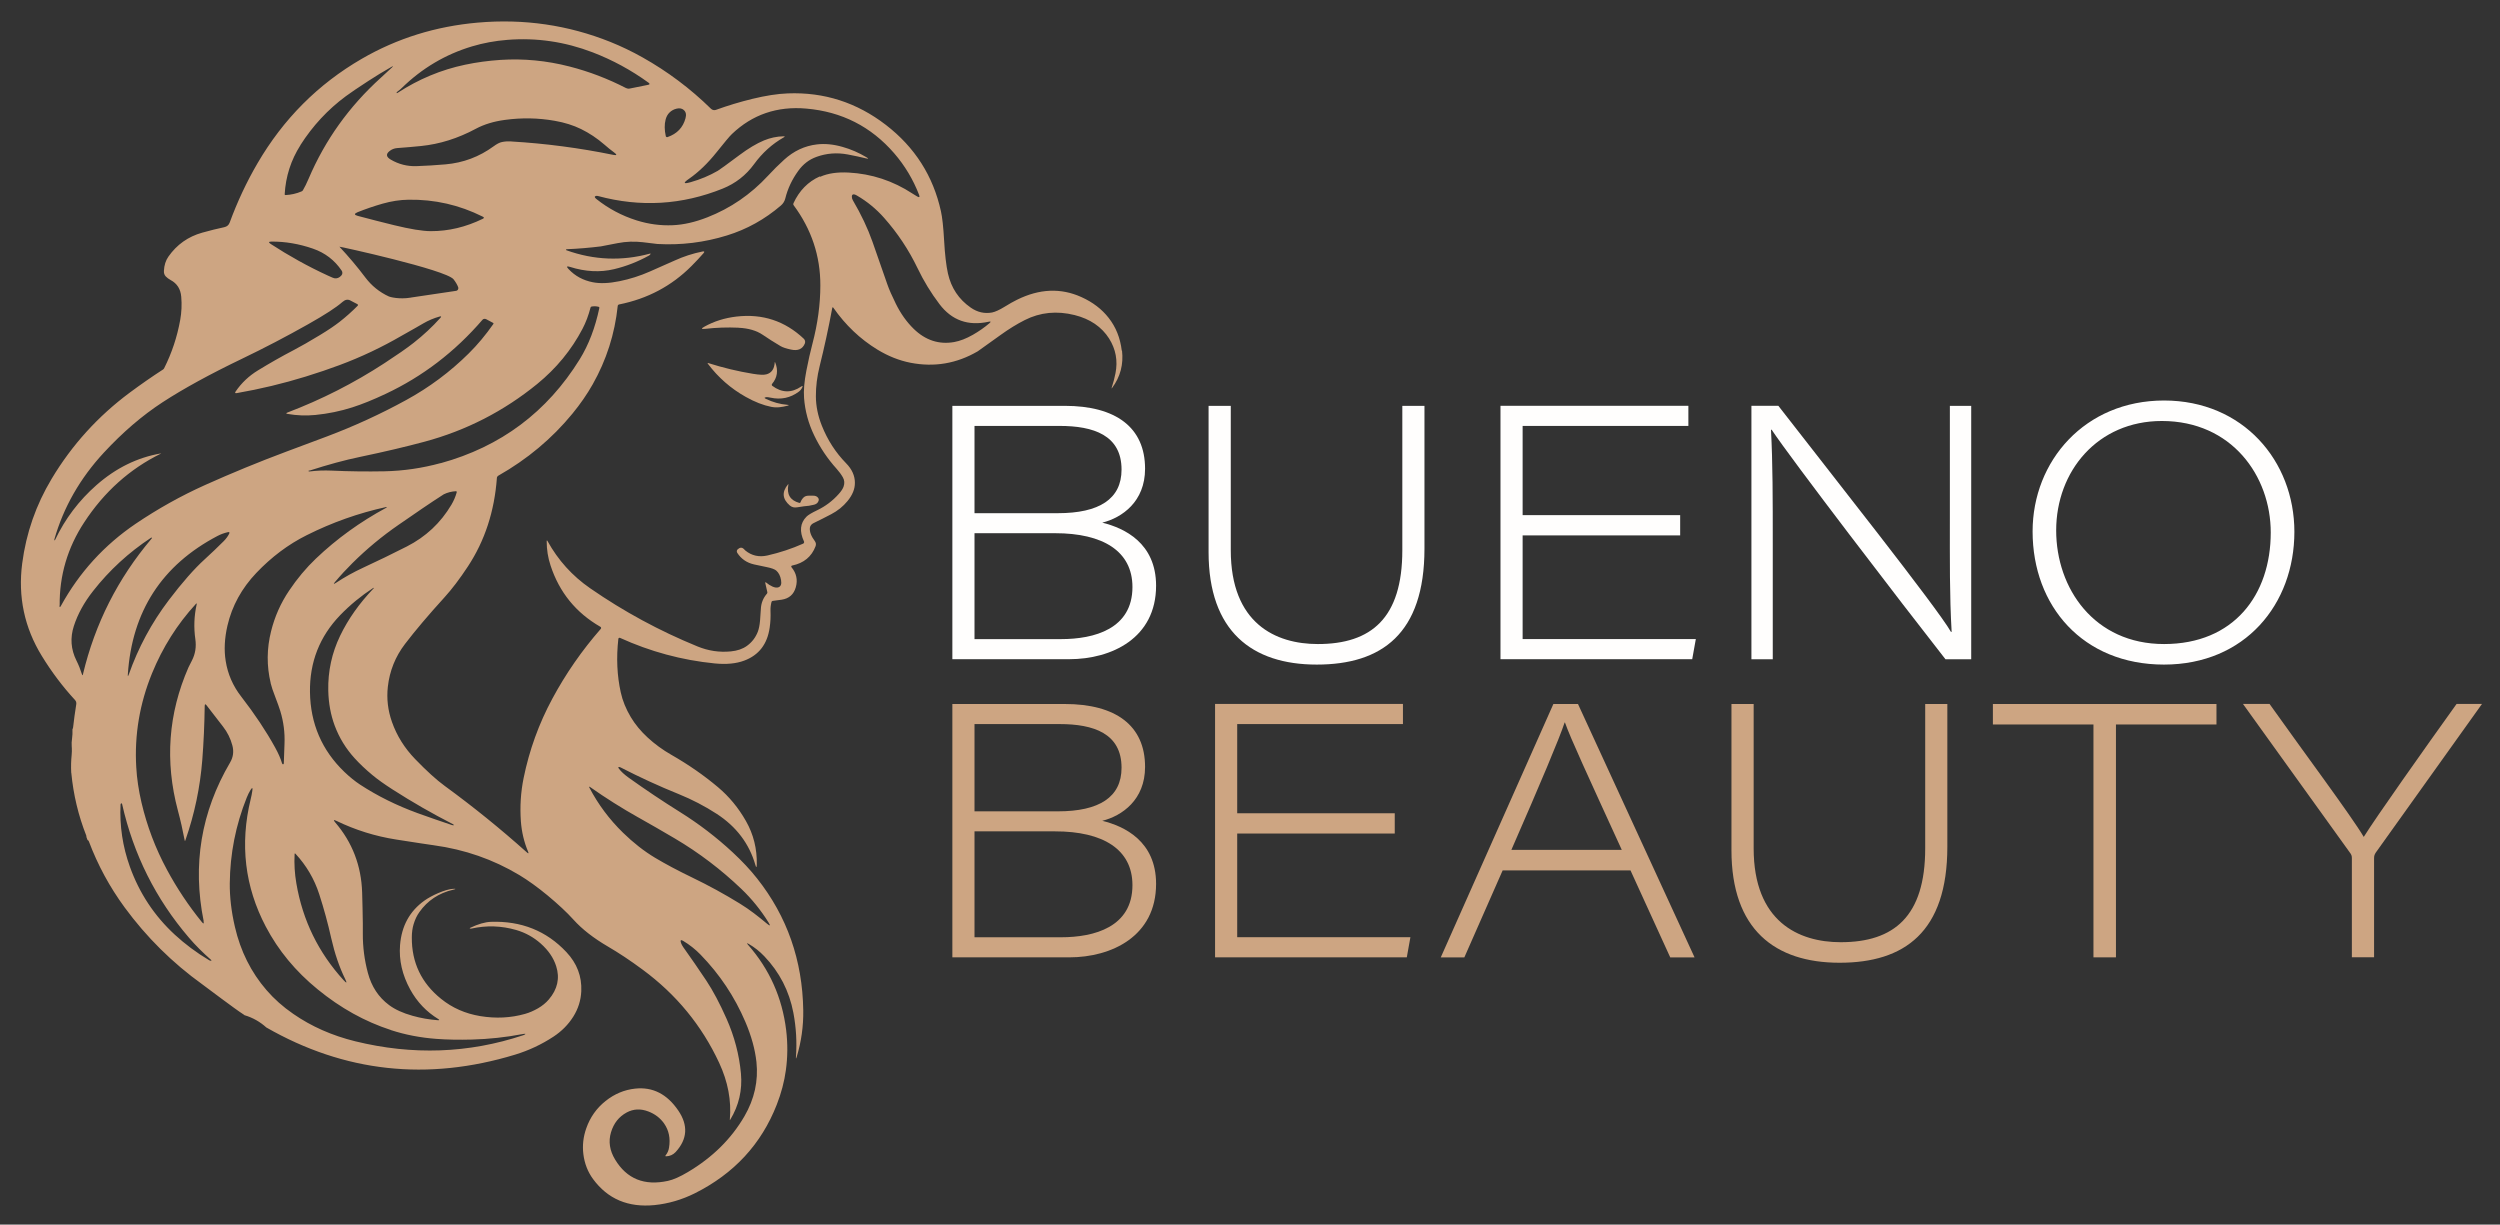 <?xml version="1.0" encoding="UTF-8"?>
<svg id="Camada_1" data-name="Camada 1" xmlns="http://www.w3.org/2000/svg" viewBox="0 0 435.76 213.45">
  <rect x="0" y="0" width="435.76" height="213.45" fill="#333333" stroke="none"/>
  <defs>
    <style>
      .cls-1 {
        fill: #cda582;
      }

      .cls-1, .cls-2 {
        stroke-width: 0px;
      }

      .cls-2 {
        fill: #fffefd;
      }
    </style>
  </defs>
  <g>
    <path class="cls-1" d="M195.53,61.14c-.26-2.21-1.02-4.13-2.3-5.75-1.19-1.52-2.77-2.72-4.74-3.61-3.58-1.62-7.31-1.46-11.2.46-.64.31-1.36.72-2.15,1.21-.94.58-1.68.91-2.22,1.02-1.32.24-2.56-.04-3.73-.86-2.07-1.44-3.39-3.42-3.96-5.94-.3-1.35-.53-3.28-.67-5.8-.13-2.28-.31-3.96-.55-5.04-1.35-6.15-4.55-11.17-9.6-15.06-5.08-3.91-10.78-5.74-17.11-5.49-1.8.07-3.85.39-6.15.95-2.17.53-4.29,1.17-6.36,1.92-.3.11-.63.03-.86-.19-3.6-3.53-7.58-6.51-11.94-8.96-1.85-1.04-3.73-1.94-5.62-2.7-7.35-2.94-15.04-4.06-23.08-3.36-7.33.64-14.08,2.74-20.25,6.32-7.59,4.4-13.64,10.46-18.15,18.19-1.91,3.27-3.52,6.71-4.85,10.33-.16.45-.48.72-.95.82-1.21.26-2.49.57-3.83.95-2.47.69-4.43,2.08-5.9,4.17-.48.68-.74,1.51-.79,2.49-.02.39.08.71.31.96.23.24.52.46.87.65,1.11.59,1.73,1.56,1.84,2.9.12,1.36.06,2.71-.18,4.05-.53,2.95-1.46,5.75-2.8,8.42-.05.09-.11.17-.2.22-1.98,1.28-3.91,2.63-5.8,4.03-5.53,4.11-10.07,9.11-13.61,15.02-2.73,4.55-4.44,9.45-5.13,14.73-.76,5.81.38,11.2,3.42,16.15,1.71,2.79,3.64,5.35,5.78,7.67.19.2.27.48.22.75-.22,1.36-.4,2.7-.55,4.03,0,.06-.02.12-.04.17-.03.06-.05.11-.07.14,0,.04,0,.08,0,.11.02.51,0,1.01-.07,1.5s-.1.94-.06,1.4c0,.11.01.21.02.32.02.39,0,.77-.03,1.14-.1,1.01-.13,2.03-.08,3.04,0,.01,0,.02,0,.04,0,0,0,0,0,.01,0,0,.01.01.02.07.36,3.79,1.23,7.42,2.6,10.9.04.11.05.18.02.23.08.19.15.38.21.57.01,0,.03,0,.04.01.08.03.15.11.19.22,1.55,4.12,3.63,7.95,6.23,11.5,3.81,5.19,8.32,9.66,13.55,13.42,1.03.74,5.53,4.19,7.25,5.29.03.02.06.05.09.08,1.44.42,2.73,1.16,3.81,2.14,13.63,7.81,28.08,9.39,43.36,4.74,2.39-.73,4.63-1.78,6.71-3.15,1.41-.93,2.55-2.08,3.42-3.45.87-1.38,1.34-2.87,1.41-4.48.11-2.57-.75-4.83-2.59-6.79-3.48-3.71-7.88-5.47-13.19-5.28-1,.04-2.19.38-3.58,1.04-.12.06-.12.1,0,.13.07.02.15.02.23,0,2.62-.58,5.21-.49,7.78.25,1.61.47,3.04,1.26,4.29,2.37,1.33,1.18,2.22,2.49,2.68,3.93.67,2.09.24,4.03-1.28,5.81-.51.6-1.14,1.11-1.88,1.54-.75.43-1.5.76-2.25.97-2.49.71-5.1.84-7.82.39-2.6-.43-4.88-1.43-6.83-3.01-3.43-2.76-5.13-6.33-5.1-10.71,0-.86.11-1.62.31-2.29.24-.8.57-1.51,1.01-2.12,1.41-2,3.37-3.31,5.88-3.9.55-.13.54-.18-.03-.15-.66.04-1.52.29-2.6.75-.92.4-1.71.83-2.36,1.29-2.57,1.83-3.99,4.41-4.26,7.76-.21,2.62.38,5.2,1.77,7.74,1.19,2.17,2.83,3.89,4.92,5.17.2.12.18.21-.06.19-1.53-.11-3.02-.37-4.47-.78-1.68-.47-3.04-1.09-4.08-1.87-1.83-1.36-3.06-3.23-3.69-5.61-.6-2.24-.89-4.51-.88-6.82,0-1.17,0-1.77,0-1.8-.02-1.8-.07-3.61-.12-5.41-.15-4.66-1.72-8.73-4.69-12.19-.36-.42-.29-.51.21-.27,3.31,1.6,6.77,2.68,10.4,3.25,3.6.56,5.78.9,6.56,1,5.41.74,10.37,2.47,14.91,5.19,1.53.92,3.18,2.11,4.95,3.57,1.84,1.53,3.33,2.92,4.47,4.18,1.52,1.69,3.54,3.26,6.04,4.72,1.87,1.09,3.88,2.42,6.04,4.02,5.86,4.32,10.3,9.72,13.33,16.22,1.54,3.31,2.17,6.61,1.87,9.92-.01.1.01.11.07.02,1.51-2.48,2.13-5.17,1.87-8.05-.3-3.27-1.14-6.46-2.51-9.55-1.19-2.68-2.37-4.91-3.55-6.68-1.32-1.98-2.66-3.92-4.02-5.83-.12-.17-.29-.48-.36-.68-.18-.5-.05-.63.37-.38,1.11.67,2.13,1.47,3.03,2.4,3.33,3.42,5.94,7.33,7.81,11.72,1.05,2.46,1.69,4.79,1.93,6.99.35,3.3-.35,6.46-2.1,9.47-2.3,3.95-5.59,7.19-9.86,9.72-1.38.82-2.53,1.33-3.46,1.53-4.11.9-7.18-.34-9.22-3.72-.95-1.57-1.19-3.16-.71-4.75.47-1.57,1.38-2.72,2.73-3.45,1.17-.63,2.42-.69,3.74-.19,1.18.44,2.11,1.15,2.79,2.12.83,1.19,1.12,2.59.85,4.22-.08.5-.28.94-.59,1.32-.08.1-.05.18.08.17.68-.02,1.23-.28,1.68-.76,2.04-2.24,2.19-4.64.46-7.2-1.96-2.89-4.47-4.17-7.52-3.84-1.89.2-3.61.92-5.17,2.16-1.57,1.25-2.7,2.85-3.37,4.78-.52,1.48-.68,2.97-.5,4.47.2,1.63.76,3.08,1.68,4.34,2.56,3.49,6.13,5.01,10.74,4.55,2.42-.25,4.75-.93,7-2.05,6.84-3.42,11.6-8.57,14.29-15.45.79-2.02,1.32-4.03,1.59-6.02.32-2.31.33-4.63.05-6.98-.69-5.66-2.91-10.62-6.65-14.87-.26-.29-.22-.34.12-.15.99.57,1.89,1.28,2.72,2.15,2.66,2.78,4.35,6.07,5.07,9.86.48,2.54.63,5.09.45,7.65-.03.4.01.41.13.02.8-2.64,1.18-5.33,1.14-8.09-.13-8.72-2.81-16.38-8.04-22.99-1.18-1.5-2.6-3.02-4.25-4.55-2.83-2.63-5.9-4.98-9.2-7.04-3.04-1.9-6.01-3.89-8.92-5.97-.78-.56-1.34-1.08-1.71-1.57-.18-.25-.15-.35.09-.3.06.01.13.04.2.07,3.32,1.71,6.71,3.27,10.18,4.67,2.29.93,4.48,2.07,6.55,3.41,3.42,2.22,5.67,5.18,6.75,8.9.15.53.23.51.25-.03.06-2.76-.57-5.29-1.89-7.61-1.3-2.29-2.92-4.25-4.85-5.88-2.47-2.08-5.18-3.96-8.15-5.66-1.51-.86-2.89-1.87-4.14-3.02-1.19-1.1-2.17-2.28-2.93-3.55-.84-1.41-1.43-2.85-1.75-4.31-.65-2.93-.79-6.05-.42-9.34,0-.02,0-.04.02-.06.05-.1.17-.15.28-.1,5.26,2.39,10.76,3.88,16.5,4.45,2.01.2,3.72.04,5.14-.49,2.55-.95,4.03-2.87,4.44-5.77.14-.96.18-1.92.14-2.88-.02-.54.04-1.07.18-1.59.03-.09.11-.15.2-.17.53-.06,1.05-.13,1.57-.21,1.29-.2,2.11-.92,2.46-2.17.36-1.29.11-2.45-.75-3.49-.02-.02-.03-.05-.04-.08-.02-.09.04-.19.14-.21,2.05-.42,3.41-1.55,4.1-3.38.11-.3.06-.63-.13-.88-.64-.85-.93-1.61-.87-2.29.03-.36.28-.67.61-.83,1.05-.51,2.08-1.03,3.11-1.57,1.13-.59,2.08-1.36,2.85-2.3.86-1.05,1.29-2.1,1.28-3.18,0-1.23-.51-2.36-1.53-3.4-1.82-1.86-3.23-4.04-4.23-6.55-.68-1.7-1.03-3.41-1.04-5.12-.01-1.71.21-3.46.66-5.27.8-3.22,1.54-6.59,2.19-10.1.04-.18.11-.2.21-.05,2.11,3.02,4.66,5.44,7.67,7.28,1.87,1.14,3.79,1.9,5.76,2.29,4.16.81,8.07.14,11.73-2,.09-.05,1.42-1,3.97-2.84,1.44-1.04,2.84-1.9,4.2-2.59,2.7-1.37,5.61-1.66,8.72-.88,2.7.68,4.7,2.05,6,4.09,1.17,1.86,1.54,3.88,1.11,6.06-.16.83-.38,1.64-.64,2.44-.07.22-.05.25.06.1,1.43-1.93,2-4.1,1.72-6.51ZM119.18,19.18c.38.31.48.79.31,1.42-.43,1.62-1.47,2.72-3.15,3.3,0,0-.02,0-.02,0-.12.03-.24-.05-.27-.17-.24-1.07-.25-2.04-.03-2.89.13-.5.35-.9.67-1.22.36-.35.78-.58,1.28-.69.49-.11.9-.03,1.2.23ZM69.25,15.99c.35-.26.61-.48.77-.64,3.54-3.46,7.63-5.88,12.27-7.27,1.94-.58,3.98-.96,6.12-1.13,5.09-.41,10.06.32,14.91,2.18,3.43,1.32,6.67,3.07,9.72,5.28.26.19.24.32-.08.38l-3.22.65c-.21.04-.43,0-.62-.09-3.15-1.62-6.43-2.88-9.86-3.76-3.97-1.02-7.97-1.41-12.01-1.15-2.13.14-4.19.42-6.18.84-4.18.88-8.09,2.51-11.73,4.88-.15.1-.22.1-.21,0,0-.06.05-.12.11-.17ZM47.17,119.06c.14.59.41,1.41.82,2.45.39,1.02.68,1.83.87,2.44.57,1.86.81,3.76.73,5.71-.05,1.11-.09,2.23-.12,3.35,0,0,0,0,0,.01,0,.12-.07.21-.15.2-.07,0-.13-.08-.17-.21-.25-.83-.65-1.73-1.19-2.71-1.58-2.87-3.55-5.83-5.92-8.89-1.44-1.85-2.34-3.92-2.7-6.19-.31-1.93-.2-3.99.31-6.19.8-3.43,2.48-6.49,5.04-9.18,2.63-2.76,5.55-4.96,8.78-6.57,4.41-2.21,9.03-3.85,13.86-4.91.05-.01.08,0,.07.05,0,.03-.03.06-.07.08-4.55,2.46-8.64,5.41-12.26,8.86-1.7,1.62-3.27,3.49-4.69,5.61-1.46,2.17-2.5,4.52-3.13,7.06-.76,3.03-.78,6.04-.07,9.02ZM35.48,160.57c.09.46,0,.51-.3.14-2.31-2.84-4.33-5.87-6.06-9.08-2.02-3.73-3.5-7.65-4.46-11.75-.49-2.11-.8-4.17-.91-6.16-.33-5.62.59-11.07,2.75-16.36,1.85-4.52,4.39-8.55,7.63-12.08.14-.16.19-.13.15.07-.45,2.02-.52,4.04-.23,6.06.19,1.33,0,2.57-.6,3.73-.4.78-.6,1.17-.6,1.19-3.52,8.05-4.13,16.37-1.84,24.96.46,1.71.85,3.44,1.18,5.18.03.15.07.15.12,0,1.59-4.54,2.57-9.21,2.95-14.01.24-3.09.38-6.22.42-9.38,0-.37.12-.41.34-.12.96,1.25,1.9,2.47,2.84,3.67.78,1,1.33,2.1,1.65,3.33.27,1.04.14,2.02-.4,2.94-5.06,8.62-6.59,17.84-4.61,27.65ZM22.43,117.6c-.12.34-.17.33-.15-.03.72-11.01,5.93-19.06,15.65-24.16.56-.29,1.16-.51,1.79-.65.27-.06.34.03.22.28-.24.47-.56.9-.94,1.28-1.08,1.08-2.18,2.13-3.31,3.16-1.84,1.67-3.93,4.05-6.27,7.13-3,3.96-5.33,8.29-6.98,12.98ZM58.44,101.39c.95-1.13,1.95-2.21,3-3.25,2.48-2.46,5.16-4.68,8.03-6.66,1.43-.98,2.16-1.48,2.17-1.49,1.29-.9,2.6-1.79,3.91-2.66,1.08-.72,1.68-1.11,1.8-1.17.65-.32,1.36-.5,2.12-.54.01,0,.03,0,.04,0,.08.02.12.1.1.18-.21.76-.52,1.49-.93,2.18-1.88,3.17-4.47,5.59-7.76,7.27-2.52,1.28-5.06,2.52-7.62,3.7-1.66.77-3.23,1.64-4.71,2.62-.47.31-.52.25-.16-.18ZM76.81,80.72c-3.21.88-6.47,1.36-9.8,1.43-3.07.06-6.15.02-9.22-.12-1.29-.06-2.57-.01-3.85.15-.08,0-.16-.02-.17-.07-.02-.05.02-.08.13-.09.06,0,.11-.01.14-.02,3.13-1.01,6.05-1.81,8.76-2.37,4.25-.89,7.97-1.77,11.17-2.63,7.29-1.96,13.85-5.33,19.69-10.09,3.3-2.7,5.93-5.89,7.87-9.59.59-1.12,1.05-2.36,1.4-3.71.02-.09.1-.16.19-.18.41-.07.83-.06,1.23.05.09.02.14.11.12.19-.72,3.44-1.86,6.43-3.42,8.95-5.69,9.2-13.77,15.24-24.25,18.12ZM71.65,51.87c-2.13.36-3.74-.13-3.86-.19-1.64-.75-3-1.85-4.1-3.3-1.41-1.88-2.93-3.67-4.53-5.38-.07-.07,18.59,4.02,19.9,5.69.38.49.65.95.8,1.37,0,.02.01.03.02.05.06.26-.09.52-.34.58,0,0-7.08,1.04-7.88,1.17ZM84.15,37.76c.26.13.26.26,0,.38-2.96,1.44-5.97,2.16-9.05,2.15-1.48,0-3.61-.36-6.41-1.04-2.08-.51-4.19-1.05-6.33-1.62-.64-.17-.65-.38-.04-.64,1.43-.57,2.89-1.07,4.36-1.49,1.54-.44,3.05-.67,4.52-.69,4.56-.07,8.87.91,12.94,2.95ZM89.11,24.65c-.58-.03-1.13,0-1.63.11-.4.08-.88.33-1.44.74-2.5,1.83-5.3,2.88-8.39,3.15-1.69.15-3.38.25-5.07.31-1.6.05-3.09-.33-4.47-1.14-.8-.47-.87-.96-.22-1.48.39-.32.84-.49,1.34-.53,1.39-.1,2.78-.22,4.17-.36,3.24-.33,6.42-1.33,9.55-3.01,1.44-.77,3.13-1.28,5.05-1.54,2.93-.4,5.83-.35,8.71.16,1.71.3,3.23.78,4.56,1.43,1.45.71,2.8,1.61,4.06,2.7.59.52,1.16.98,1.71,1.38.56.42.5.55-.17.42-5.87-1.2-11.79-1.98-17.75-2.33ZM52.37,25.28c2.13-3.34,4.76-6.18,7.91-8.51.83-.61,2.13-1.5,3.91-2.65,1.33-.87,2.68-1.69,4.04-2.46.32-.19.35-.15.08.11-.64.61-1.29,1.21-1.95,1.8-5.5,4.98-9.69,10.83-12.55,17.54-.36.85-.7,1.53-1.01,2.05-.05.09-.13.16-.23.2-.91.39-1.85.6-2.83.64,0,0,0,0,0,0-.07,0-.12-.06-.12-.13.17-3.1,1.09-5.96,2.75-8.57ZM47.29,42.11c2.41-.02,4.83.39,7.26,1.23,2.11.73,3.78,2.01,5.01,3.84.18.26.15.61-.06.84-.36.41-.78.57-1.23.48-.12-.02-.49-.17-1.11-.46-3.46-1.59-6.79-3.44-9.98-5.52-.41-.27-.37-.4.12-.41ZM10.4,105.54c-.05-5.23,1.37-10.06,4.27-14.48,3.48-5.32,7.93-9.31,13.35-11.98.09-.05.09-.06-.01-.04-4.08.71-7.81,2.54-11.19,5.51-3.06,2.69-5.47,5.87-7.22,9.56-.06.13-.1.13-.12-.02,0-.03,0-.06,0-.1,1.6-5.58,4.47-10.61,8.62-15.09,3.28-3.54,6.69-6.47,10.23-8.78,3.64-2.37,8.26-4.9,13.86-7.59,3.89-1.87,7.72-3.87,11.48-5.99,2.98-1.68,4.98-2.98,6-3.89.47-.42.94-.52,1.39-.28.35.18.54.28.57.3.21.09.44.21.68.35.01,0,.02.02.03.03.07.07.07.18,0,.25-.99.99-2.02,1.92-3.12,2.78-.87.68-2.02,1.46-3.46,2.33-1.78,1.08-3.28,1.94-4.52,2.59-2.13,1.11-4.22,2.3-6.26,3.55-1.58.96-2.88,2.19-3.9,3.68-.17.25-.11.34.19.29,4.09-.71,8.09-1.67,12.01-2.88,2.17-.67,4.14-1.34,5.9-2,3.74-1.39,7.35-3.1,10.81-5.11.82-.48,1.65-.94,2.48-1.4.01,0,.44-.26,1.3-.75.89-.52,1.83-.92,2.83-1.2.33-.1.39-.01.15.24-1.41,1.57-2.96,3.01-4.64,4.33-1.19.94-2.9,2.12-5.12,3.57-5.31,3.46-10.93,6.32-16.87,8.58-.3.11-.29.2.02.25,1.6.28,3.22.34,4.84.18,2.21-.22,4.36-.66,6.45-1.33,1.69-.54,3.62-1.32,5.78-2.34,6.47-3.04,12.1-7.35,16.9-12.93.15-.17.41-.21.64-.09l1.2.64s0,0,.01,0c.07.05.09.13.04.19-1.34,1.91-2.77,3.63-4.3,5.14-3.25,3.22-6.88,5.92-10.9,8.12-4.45,2.44-9.05,4.55-13.8,6.34-2.35.88-4.7,1.76-7.06,2.64-4.79,1.79-9.51,3.73-14.17,5.82-4.23,1.9-8.26,4.16-12.1,6.75-5.5,3.73-9.85,8.5-13.05,14.33-.16.3-.25.28-.25-.06ZM14.47,117.52c-.06.23-.12.23-.19,0-.26-.83-.58-1.63-.97-2.41-.96-1.94-1.1-3.93-.44-5.98.68-2.1,1.8-4.14,3.37-6.13,2.84-3.62,6.19-6.69,10.03-9.23.04-.02.07-.04.11-.05.15-.04.16.03.02.19-5.86,6.93-9.84,14.8-11.94,23.61ZM36.75,167.46c-.09,0-.18-.02-.28-.08-2.23-1.33-4.22-2.82-5.99-4.45-3.59-3.31-6.2-7.27-7.85-11.88-1.25-3.49-1.79-7.08-1.62-10.8,0-.11.05-.2.12-.22.08-.03.13.02.16.15,1.98,8.76,5.86,16.51,11.64,23.26,1.11,1.3,2.4,2.59,3.86,3.87.1.09.09.14-.03.15ZM68.17,179.56c2.46.8,5.08,1.31,7.87,1.52,1.86.14,3.94.18,6.23.12,2.93-.08,5.84-.39,8.73-.94.6-.11.73-.08.41.1-.06.04-.13.07-.22.09-9.51,3.16-19.27,3.51-29.28,1.05-4.02-.99-7.63-2.58-10.8-4.78-1.79-1.23-3.34-2.61-4.65-4.13-2.7-3.12-4.54-6.8-5.52-11.05-.62-2.67-.91-5.19-.89-7.56.05-5.17,1.03-10.15,2.95-14.94.2-.5.42-.94.65-1.32.31-.5.42-.46.33.12-.07.5-.17.99-.29,1.47-1.9,7.84-1.02,15.25,2.64,22.21,2.18,4.15,5.19,7.79,9.03,10.92,3.98,3.26,8.24,5.63,12.78,7.1ZM60.17,170.66c.35.72.26.78-.28.19-4.38-4.8-7.13-10.41-8.23-16.85-.3-1.73-.4-3.43-.31-5.12,0-.14.06-.16.16-.06,1.89,2.04,3.27,4.38,4.13,7.04.82,2.53,1.52,5.1,2.1,7.7.6,2.65,1.41,5.02,2.43,7.1ZM78.8,143.82c-2-.67-4-1.36-5.99-2.08-3.65-1.33-7.01-2.99-10.08-5-.86-.57-1.77-1.3-2.71-2.2-3.91-3.76-5.91-8.4-5.99-13.91-.07-5.22,1.68-9.68,5.26-13.4,1.74-1.8,3.67-3.38,5.77-4.75.04-.02.07-.03.09-.02,0,0,0,0,0,0,.02.02.01.06-.02.09-2.49,2.6-4.44,5.35-5.84,8.26-1.45,3.01-2.14,6.2-2.07,9.56.05,2.2.42,4.23,1.12,6.11.79,2.12,1.95,4.01,3.48,5.69.91,1,1.95,1.98,3.11,2.94.91.76,2.07,1.58,3.47,2.48,3.42,2.2,6.94,4.22,10.56,6.07.07.04.12.08.13.13.02.09-.08.09-.31.02ZM111.26,142.48c2.14,1.2,4.26,2.43,6.37,3.67,4.2,2.48,8.05,5.41,11.58,8.78,1.83,1.75,3.41,3.71,4.75,5.86.37.6.29.67-.26.22-.75-.63-1.51-1.24-2.3-1.84-.76-.58-1.57-1.13-2.44-1.67-2.69-1.66-5.46-3.17-8.3-4.54-2.51-1.21-4.66-2.36-6.47-3.44-1.93-1.16-3.8-2.62-5.6-4.38-2.37-2.31-4.32-4.92-5.84-7.82-.12-.22-.07-.26.13-.12,2.7,1.9,5.49,3.66,8.37,5.28ZM142.87,30.76c-2.02.91-3.55,2.46-4.57,4.67-.05.12-.04.25.04.35,3.11,4.2,4.66,8.85,4.65,13.97,0,3.32-.47,6.7-1.37,10.13-.37,1.39-.72,2.96-1.06,4.7-.37,1.9-.51,3.49-.41,4.78.17,2.27.76,4.45,1.77,6.54,1.02,2.13,2.33,4.07,3.91,5.82.41.46.78.95,1.09,1.49.28.49.32,1.03.12,1.61-.13.37-.41.8-.84,1.28-1.06,1.19-2.31,2.14-3.75,2.83-.98.47-1.61.85-1.88,1.13-1.11,1.12-1.25,2.56-.43,4.32,0,0,0,0,0,0,.06.14,0,.31-.15.38-2,.89-4.07,1.57-6.22,2.06-1.46.33-2.75.04-3.85-.86-.01-.01-.1-.1-.26-.26-.32-.32-.68-.31-1.07.04-.18.16-.21.43-.08.63.68,1.05,1.65,1.72,2.92,2.01.75.17,1.51.33,2.27.48.79.16,1.33.36,1.61.6.43.38.71.93.83,1.65.12.69-.03,1.11-.46,1.26-.28.1-.64.05-1.06-.14-.38-.18-.74-.4-1.05-.67-.16-.13-.21-.1-.17.11l.35,1.55c.02.09,0,.19-.08.27-.65.75-1,1.63-1.05,2.64-.04.68-.08,1.35-.14,2.03-.07.83-.21,1.49-.4,1.98-.4,1.01-1.03,1.82-1.89,2.44-.73.53-1.66.85-2.79.96-1.99.2-3.94-.09-5.84-.87-6.6-2.7-12.83-6.07-18.69-10.13-3.13-2.16-5.6-4.91-7.43-8.22-.1-.18-.15-.16-.15.04,0,1.44.22,2.84.67,4.2,1.53,4.68,4.43,8.25,8.7,10.7.01,0,.03.02.04.03.09.08.1.22.02.32-3.28,3.75-6.1,7.81-8.45,12.18-2.35,4.36-4.01,8.96-5,13.81-.51,2.5-.66,5.02-.48,7.57.14,1.84.55,3.6,1.25,5.26.15.35.08.4-.2.15-4.58-4.1-9.35-7.96-14.31-11.58-1.43-1.04-3.15-2.6-5.15-4.67-1.85-1.91-3.21-4.07-4.06-6.49-.71-2.01-.95-4.06-.72-6.13.31-2.77,1.31-5.26,3-7.47,1.8-2.36,4.1-5.07,6.9-8.15,1.28-1.41,2.64-3.2,4.06-5.36,2.94-4.47,4.63-9.61,5.05-15.44.01-.15.1-.28.22-.36,5.08-2.88,9.39-6.49,12.94-10.82,1.38-1.68,2.56-3.39,3.54-5.12,2.39-4.23,3.85-8.78,4.36-13.66.01-.13.11-.23.23-.26,4.96-.99,9.16-3.22,12.61-6.68.79-.79,1.49-1.54,2.11-2.25.23-.27.17-.37-.17-.3-1.69.34-3.32.87-4.87,1.58-.83.38-1.67.75-2.51,1.11-.03.01-.62.28-1.78.79-1.72.76-3.5,1.33-5.34,1.7-1.81.37-3.35.43-4.62.18-1.69-.33-3.1-1.09-4.23-2.3-.41-.43-.33-.56.24-.38,2.69.85,5.25.98,7.69.4,2.14-.51,4.17-1.31,6.1-2.38.1-.06.18-.13.24-.23.06-.1.03-.13-.09-.1-4.9,1.33-9.75,1.13-14.53-.58-.09-.03-.12-.07-.09-.12.02-.04.08-.07.16-.07,1.97-.08,3.94-.25,5.9-.49.06,0,1.04-.2,2.95-.57,1.44-.28,2.9-.33,4.37-.16,1.69.2,2.54.3,2.55.31,4.12.23,8.17-.26,12.13-1.49,3.44-1.06,6.58-2.8,9.4-5.22.38-.33.64-.74.76-1.23.42-1.7,1.17-3.3,2.27-4.82.4-.56.87-1.05,1.41-1.47.5-.39,1.09-.71,1.77-.96,1.75-.63,3.57-.77,5.46-.41,1.16.22,2.22.45,3.17.68.45.11.48.05.08-.19-1.32-.79-2.71-1.4-4.17-1.81-1.6-.46-3.09-.6-4.46-.44-2.14.25-4.05,1.14-5.73,2.67-.98.89-1.92,1.82-2.82,2.8-3.01,3.25-6.53,5.66-10.56,7.24-2.14.84-4.15,1.3-6.05,1.38-2.11.09-4.21-.19-6.28-.84-2.57-.81-4.91-2.05-7.02-3.73-.34-.27-.37-.45-.09-.53.1-.03.23-.03.38.01,7.39,1.99,14.63,1.56,21.72-1.29,2.23-.9,4.06-2.32,5.48-4.27,1.42-1.95,3.14-3.51,5.18-4.67.22-.13.21-.19-.05-.18-1.18.02-2.32.27-3.41.72-1.3.54-2.73,1.4-4.31,2.58-2.17,1.62-3.42,2.53-3.73,2.71-1.47.85-3.05,1.51-4.75,1.99-1.26.35-1.35.15-.28-.59,1.67-1.16,3.28-2.71,4.82-4.64,1.39-1.74,2.27-2.79,2.66-3.16,3.57-3.41,7.9-4.89,12.98-4.44,6.17.54,11.27,3.13,15.3,7.78,1.86,2.15,3.31,4.57,4.35,7.26.15.4.04.49-.33.28-.26-.15-.52-.31-.8-.49-3.43-2.25-7.16-3.47-11.17-3.68-1.97-.1-3.61.14-4.92.73ZM172.46,56.34c-.88.75-1.84,1.42-2.89,2.02-1.16.66-2.24,1.08-3.25,1.26-2.66.47-5.02-.31-7.08-2.32-1.21-1.19-2.24-2.63-3.08-4.33-.69-1.4-1.19-2.53-1.49-3.4-.85-2.48-1.72-4.95-2.59-7.42-.83-2.35-1.97-4.77-3.43-7.25-.11-.19-.17-.4-.17-.63,0-.31.14-.43.43-.38.12.02.27.08.45.19,1.79,1.04,3.37,2.34,4.74,3.89,2.36,2.66,4.31,5.6,5.85,8.81,1.06,2.21,2.33,4.29,3.81,6.24,2.14,2.82,5,3.84,8.56,3.06.4-.09.44,0,.13.27Z"/>
    <path class="cls-1" d="M128.73,57.12c-1.95-.09-3.89-.02-5.83.2-.68.08-.72-.05-.12-.38,1.68-.94,3.54-1.52,5.58-1.76,4.54-.53,8.46.76,11.75,3.87.22.21.29.54.18.82-.4.98-1.21,1.33-2.43,1.06-.83-.18-1.44-.38-1.82-.61-1.05-.62-2.08-1.27-3.09-1.96-1.09-.74-2.5-1.15-4.21-1.23Z"/>
    <path class="cls-1" d="M133.56,69.24c-.37.03-.39.13-.05.29,1.21.58,2.45.93,3.73,1.03.32.02.33.08.02.16-.46.12-.93.21-1.4.26-.47.05-.94.03-1.41-.06-1.41-.28-2.9-.86-4.46-1.74-2.61-1.46-4.81-3.39-6.6-5.77-.09-.12-.06-.16.08-.12,2.56.81,5.15,1.44,7.8,1.87,1.1.18,1.87.21,2.31.09.9-.24,1.39-.93,1.46-2.08,0-.1.03-.11.07-.01.57,1.39.39,2.65-.53,3.75-.09.1-.07.26.03.34,0,0,0,0,0,0,1.66,1.24,3.35,1.28,5.05.12.24-.16.3-.11.18.15-.14.3-.33.54-.59.74-1.47,1.1-3.13,1.45-4.96,1.05-.33-.07-.57-.1-.72-.09Z"/>
    <path class="cls-1" d="M137.69,88.13c-1.33-1.14-1.44-2.37-.34-3.7.07-.08.09-.07.07.03-.33,1.69.3,2.76,1.91,3.2.08.02.17-.02.2-.11.12-.33.3-.61.54-.84.21-.2.5-.31.88-.31.26,0,.53,0,.79,0,.32,0,.56.09.73.23.3.26.33.56.09.91-.14.21-.36.35-.66.43-.58.15-1.18.25-1.78.28-.11,0-.5.07-1.19.18-.49.08-.9-.02-1.23-.3Z"/>
  </g>
  <g>
    <path class="cls-2" d="M166,70.74h19.59c8.88,0,14,3.74,14,10.96,0,5.74-4,8.53-7.46,9.4,3.84.94,9.38,3.55,9.38,10.99,0,9.14-7.76,12.81-15.14,12.81h-20.37v-44.17ZM184.4,89.45c7.18,0,11.09-2.46,11.09-7.6,0-6-4.9-7.61-10.79-7.61h-14.84v15.21h14.54ZM169.86,111.4h15.09c5.78,0,12.44-1.78,12.44-9.08,0-6.25-5.14-9.38-13.47-9.38h-14.06v18.45Z"/>
    <path class="cls-2" d="M214.53,70.74v25.17c0,12.73,7.79,16.35,15.17,16.35,9.33,0,14.73-4.53,14.73-16.35v-25.17h3.86v24.88c0,14.88-7.49,20.22-18.78,20.22s-18.85-5.82-18.85-19.61v-25.49h3.86Z"/>
    <path class="cls-2" d="M292.86,93.32h-27.46v18.07h30.19l-.63,3.51h-33.42v-44.17h32.75v3.51h-28.89v15.55h27.46v3.51Z"/>
    <path class="cls-2" d="M305.28,114.9v-44.17h4.69c8.62,11.12,27.73,35.24,30.09,39.41h.12c-.37-6.33-.31-12.62-.31-19.74v-19.66h3.72v44.17h-4.49c-7.84-10.01-26.84-34.81-30.29-40h-.12c.31,5.81.31,12.05.31,19.85v20.15h-3.72Z"/>
    <path class="cls-2" d="M399.92,92.7c0,12.61-8.59,23.14-22.73,23.14s-22.9-10.21-22.9-23.2c0-12.31,9.15-22.83,22.91-22.83s22.72,10.52,22.72,22.89ZM358.4,92.45c0,10.11,6.63,19.81,18.8,19.81s18.6-8.57,18.6-19.44c0-9.85-6.8-19.44-18.98-19.44-11.2,0-18.42,8.75-18.42,19.07Z"/>
  </g>
  <g>
    <path class="cls-1" d="M166,122.71h19.59c8.88,0,14,3.74,14,10.96,0,5.74-4,8.53-7.46,9.4,3.84.94,9.38,3.55,9.38,10.99,0,9.14-7.76,12.81-15.14,12.81h-20.37v-44.17ZM184.4,141.42c7.18,0,11.09-2.46,11.09-7.6,0-6-4.9-7.61-10.79-7.61h-14.84v15.21h14.54ZM169.86,163.37h15.09c5.78,0,12.44-1.78,12.44-9.08,0-6.25-5.14-9.38-13.47-9.38h-14.06v18.45Z"/>
    <path class="cls-1" d="M243.11,145.29h-27.46v18.07h30.19l-.63,3.51h-33.42v-44.17h32.75v3.51h-28.89v15.55h27.46v3.51Z"/>
    <path class="cls-1" d="M261.92,151.71l-6.68,15.17h-4.11l19.63-44.17h4.29l20.32,44.17h-4.24l-6.93-15.17h-22.27ZM282.68,148.13c-6.08-13.29-8.91-19.39-9.9-22.19h-.06c-.87,2.67-4.25,10.69-9.28,22.19h19.24Z"/>
    <path class="cls-1" d="M305.67,122.71v25.17c0,12.73,7.79,16.35,15.17,16.35,9.32,0,14.73-4.53,14.73-16.35v-25.17h3.86v24.88c0,14.88-7.49,20.22-18.78,20.22s-18.85-5.81-18.85-19.61v-25.49h3.86Z"/>
    <path class="cls-1" d="M364.89,126.28h-17.52v-3.57h38.97v3.57h-17.52v40.59h-3.92v-40.59Z"/>
    <path class="cls-1" d="M409.94,166.87v-17.35c0-.38-.12-.62-.37-.94l-18.61-25.88h4.63c5.6,7.9,14.43,19.76,16.42,23.18,2.17-3.48,10.52-15.28,16.18-23.18h4.43l-18.5,25.89c-.19.31-.31.5-.31.99v17.28h-3.86Z"/>
  </g>
</svg>
